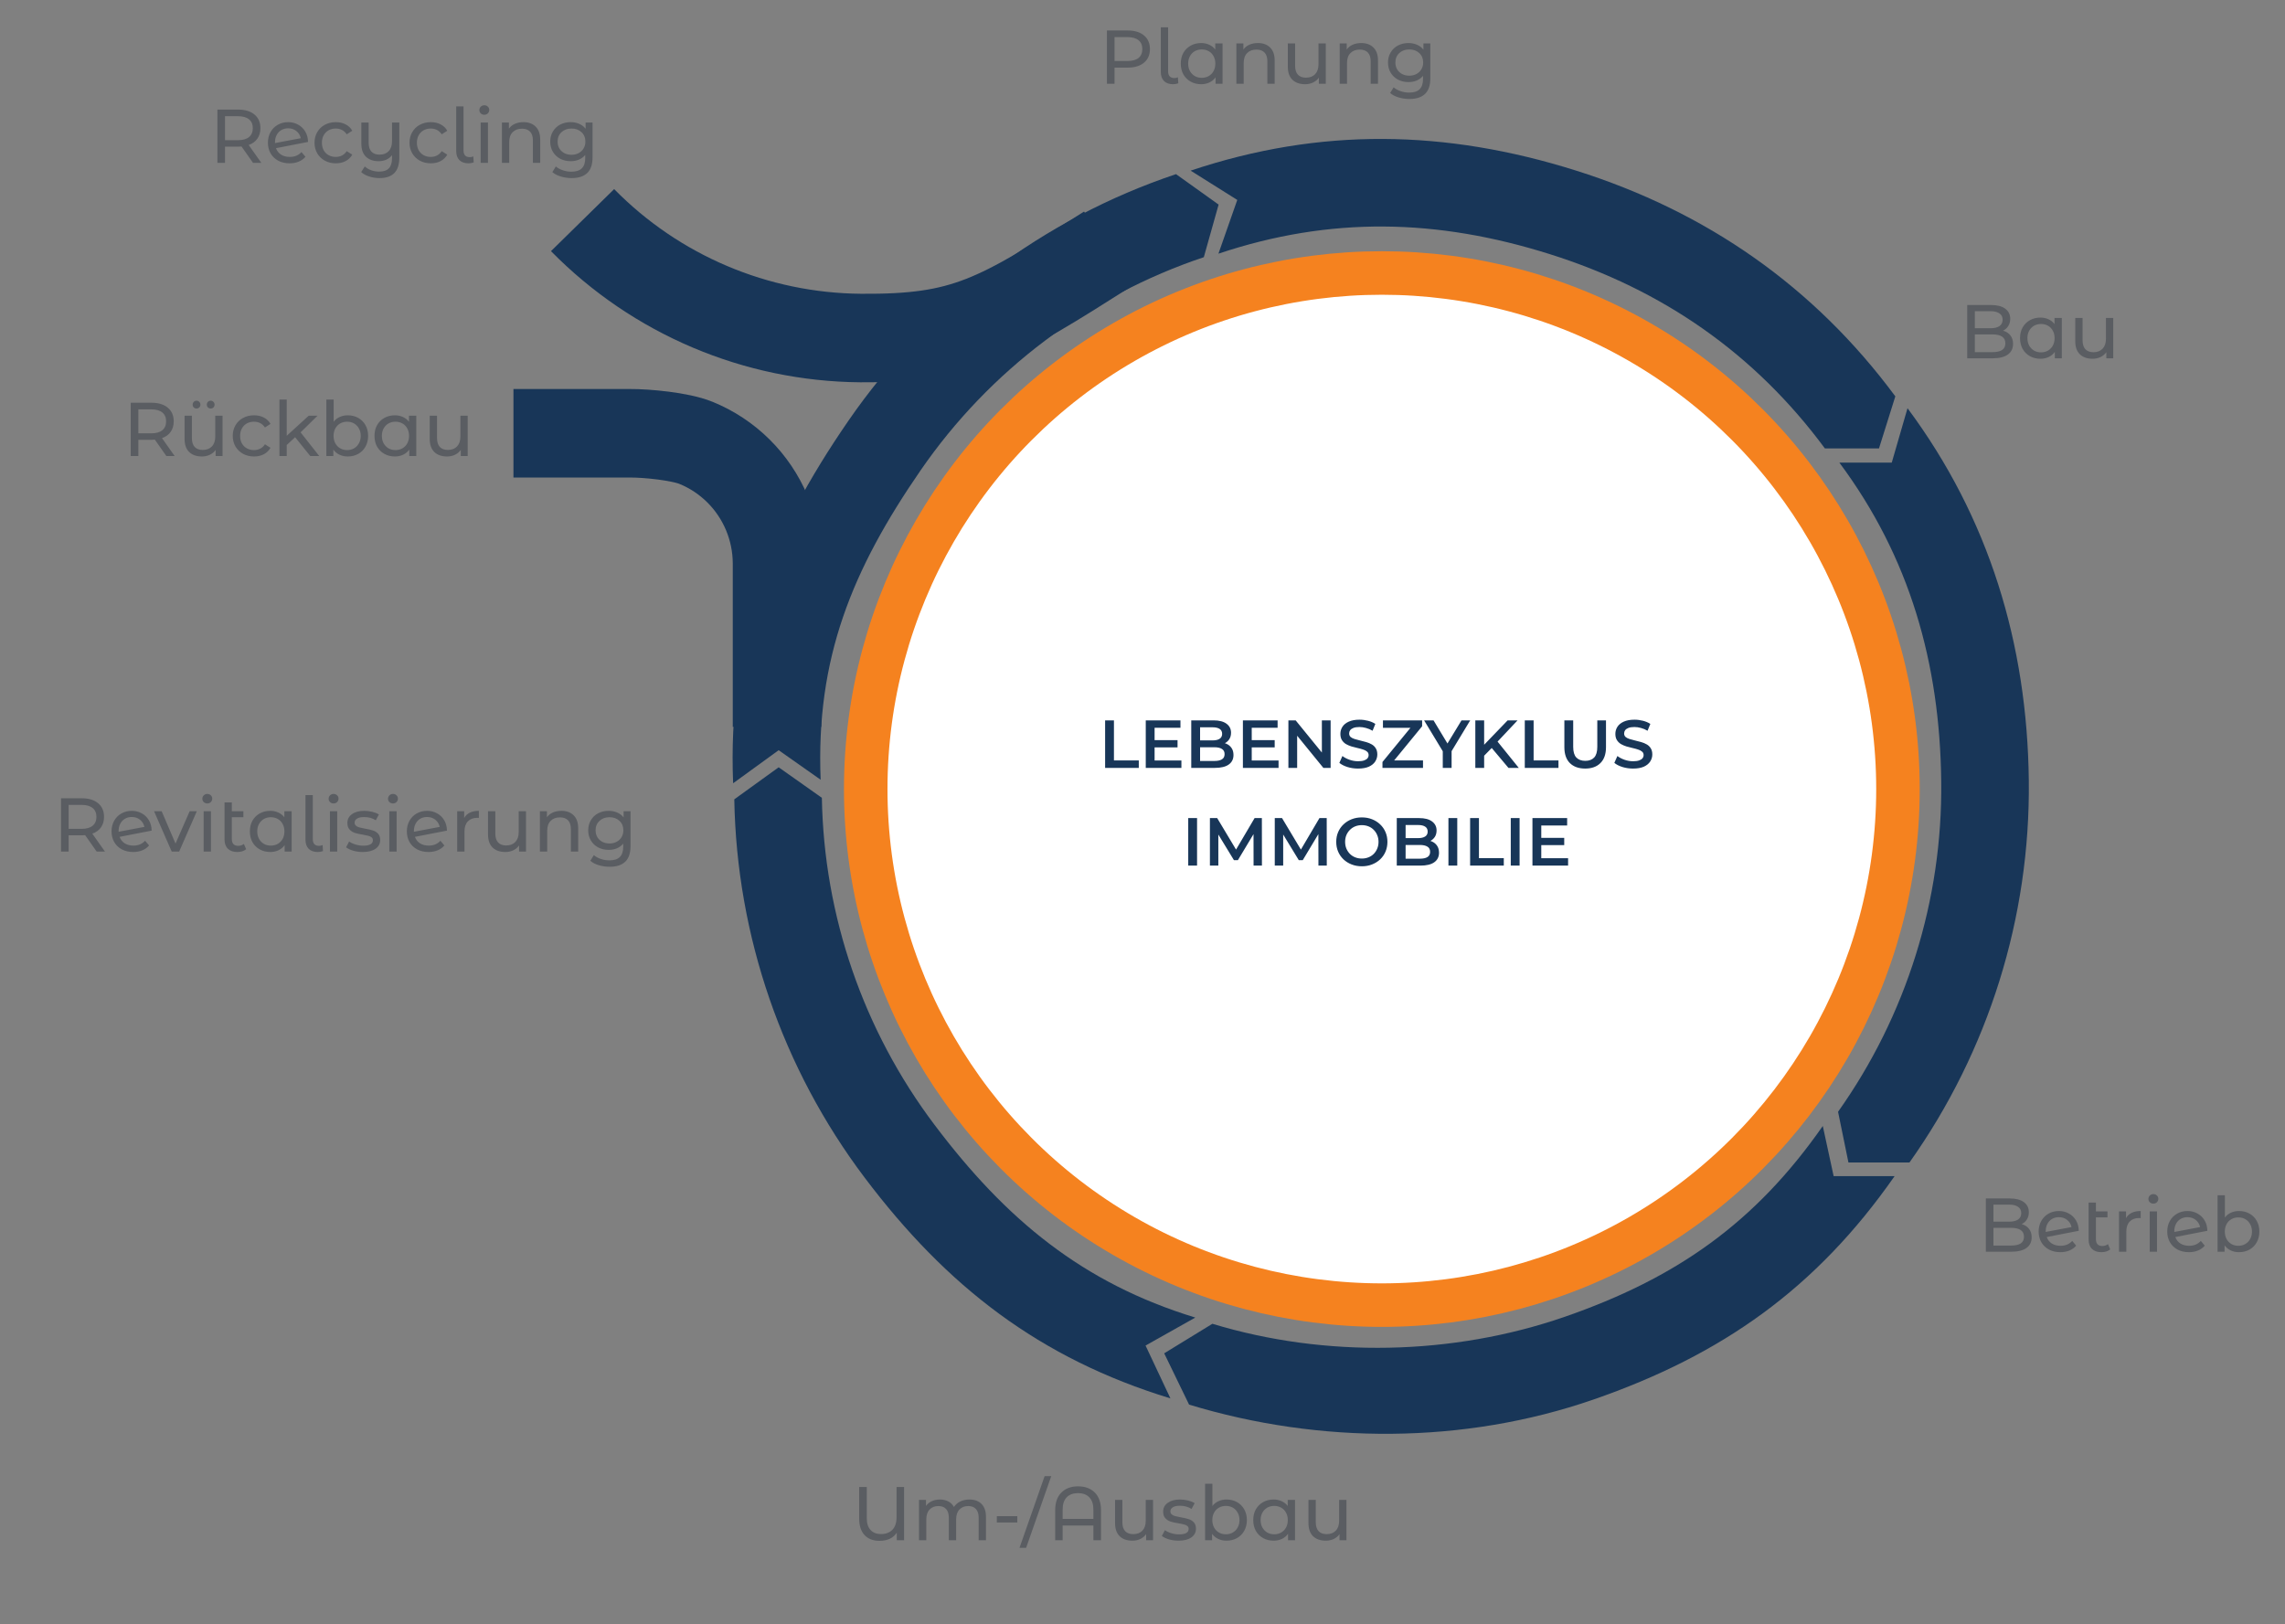 <svg xmlns="http://www.w3.org/2000/svg" width="491" height="349" viewBox="0 0 491 349" fill="none"><rect x="0" y="0" width="491" height="349" fill="#808080" stroke="none"/><path d="M166.968 156.209L166.968 120.932C166.941 117.252 166.192 113.613 164.764 110.223C163.336 106.833 161.257 103.759 158.645 101.175C156.033 98.592 152.941 96.55 149.543 95.167C146.145 93.783 138.945 93.085 135.279 93.112L110.329 93.112" stroke="#183658" stroke-width="19.023" stroke-linejoin="round"></path><path d="M242.322 6.551C243.805 6.551 244.972 6.906 245.822 7.614C246.673 8.323 247.098 9.299 247.098 10.542C247.098 11.785 246.673 12.761 245.822 13.47C244.972 14.178 243.805 14.533 242.322 14.533H239.493V18H237.857V6.551H242.322ZM242.273 13.11C243.309 13.11 244.1 12.892 244.645 12.456C245.19 12.009 245.463 11.371 245.463 10.542C245.463 9.713 245.19 9.081 244.645 8.645C244.1 8.198 243.309 7.974 242.273 7.974H239.493V13.11H242.273ZM252.065 18.098C251.225 18.098 250.576 17.869 250.119 17.411C249.661 16.942 249.432 16.288 249.432 15.449V5.864H251.002V15.318C251.002 15.787 251.111 16.146 251.329 16.397C251.558 16.648 251.896 16.773 252.343 16.773C252.615 16.773 252.872 16.719 253.112 16.61L253.193 17.902C252.833 18.033 252.457 18.098 252.065 18.098ZM262.704 9.332V18H261.2V16.626C260.851 17.106 260.409 17.471 259.875 17.722C259.34 17.973 258.752 18.098 258.108 18.098C257.269 18.098 256.517 17.913 255.851 17.542C255.186 17.171 254.663 16.653 254.281 15.988C253.911 15.312 253.725 14.538 253.725 13.666C253.725 12.794 253.911 12.025 254.281 11.36C254.663 10.695 255.186 10.177 255.851 9.806C256.517 9.435 257.269 9.25 258.108 9.25C258.73 9.25 259.302 9.37 259.826 9.61C260.349 9.839 260.785 10.182 261.134 10.64V9.332H262.704ZM258.239 16.724C258.784 16.724 259.281 16.599 259.728 16.348C260.175 16.086 260.524 15.727 260.774 15.269C261.025 14.8 261.15 14.266 261.15 13.666C261.15 13.066 261.025 12.537 260.774 12.079C260.524 11.611 260.175 11.251 259.728 11C259.281 10.749 258.784 10.624 258.239 10.624C257.683 10.624 257.182 10.749 256.735 11C256.298 11.251 255.95 11.611 255.688 12.079C255.437 12.537 255.312 13.066 255.312 13.666C255.312 14.266 255.437 14.8 255.688 15.269C255.95 15.727 256.298 16.086 256.735 16.348C257.182 16.599 257.683 16.724 258.239 16.724ZM270.303 9.25C271.405 9.25 272.277 9.572 272.92 10.215C273.575 10.847 273.902 11.78 273.902 13.012V18H272.332V13.192C272.332 12.352 272.13 11.72 271.726 11.294C271.323 10.869 270.745 10.656 269.993 10.656C269.142 10.656 268.472 10.907 267.981 11.409C267.49 11.899 267.245 12.608 267.245 13.535V18H265.675V9.332H267.18V10.64C267.496 10.193 267.921 9.85 268.455 9.61C269.001 9.37 269.617 9.25 270.303 9.25ZM284.887 9.332V18H283.398V16.692C283.082 17.139 282.663 17.488 282.139 17.738C281.627 17.978 281.065 18.098 280.455 18.098C279.299 18.098 278.388 17.782 277.723 17.149C277.058 16.506 276.726 15.563 276.726 14.32V9.332H278.296V14.14C278.296 14.98 278.497 15.618 278.901 16.054C279.304 16.479 279.882 16.692 280.634 16.692C281.463 16.692 282.117 16.441 282.597 15.939C283.077 15.438 283.317 14.729 283.317 13.813V9.332H284.887ZM292.504 9.25C293.606 9.25 294.478 9.572 295.121 10.215C295.775 10.847 296.102 11.78 296.102 13.012V18H294.532V13.192C294.532 12.352 294.331 11.72 293.927 11.294C293.524 10.869 292.946 10.656 292.194 10.656C291.343 10.656 290.673 10.907 290.182 11.409C289.691 11.899 289.446 12.608 289.446 13.535V18H287.876V9.332H289.381V10.64C289.697 10.193 290.122 9.85 290.656 9.61C291.201 9.37 291.817 9.25 292.504 9.25ZM307.348 9.332V16.822C307.348 18.338 306.972 19.456 306.22 20.175C305.467 20.906 304.344 21.271 302.851 21.271C302.033 21.271 301.253 21.157 300.512 20.928C299.77 20.709 299.171 20.393 298.713 19.979L299.465 18.769C299.868 19.118 300.365 19.39 300.953 19.587C301.553 19.794 302.169 19.897 302.801 19.897C303.815 19.897 304.562 19.657 305.042 19.178C305.533 18.698 305.778 17.967 305.778 16.986V16.299C305.407 16.746 304.949 17.084 304.404 17.313C303.87 17.531 303.287 17.64 302.654 17.64C301.826 17.64 301.073 17.466 300.397 17.117C299.732 16.757 299.209 16.261 298.827 15.629C298.446 14.985 298.255 14.255 298.255 13.437C298.255 12.619 298.446 11.894 298.827 11.262C299.209 10.618 299.732 10.122 300.397 9.773C301.073 9.424 301.826 9.25 302.654 9.25C303.308 9.25 303.914 9.37 304.47 9.61C305.037 9.85 305.5 10.204 305.86 10.673V9.332H307.348ZM302.834 16.266C303.401 16.266 303.908 16.146 304.355 15.906C304.813 15.667 305.168 15.334 305.418 14.909C305.68 14.473 305.811 13.982 305.811 13.437C305.811 12.597 305.533 11.921 304.977 11.409C304.421 10.886 303.706 10.624 302.834 10.624C301.951 10.624 301.231 10.886 300.675 11.409C300.119 11.921 299.841 12.597 299.841 13.437C299.841 13.982 299.967 14.473 300.217 14.909C300.479 15.334 300.833 15.667 301.28 15.906C301.738 16.146 302.256 16.266 302.834 16.266Z" fill="#5A5D62"></path><path d="M430.421 71.063C431.086 71.248 431.609 71.586 431.991 72.077C432.372 72.557 432.563 73.167 432.563 73.909C432.563 74.901 432.187 75.664 431.435 76.198C430.693 76.733 429.608 77 428.18 77H422.717V65.551H427.853C429.161 65.551 430.17 65.813 430.879 66.336C431.598 66.86 431.958 67.585 431.958 68.511C431.958 69.111 431.816 69.629 431.533 70.065C431.26 70.501 430.889 70.834 430.421 71.063ZM424.353 66.876V70.54H427.706C428.545 70.54 429.188 70.387 429.636 70.082C430.093 69.765 430.322 69.308 430.322 68.708C430.322 68.108 430.093 67.656 429.636 67.35C429.188 67.034 428.545 66.876 427.706 66.876H424.353ZM428.115 75.675C429.041 75.675 429.739 75.522 430.208 75.217C430.677 74.912 430.911 74.432 430.911 73.778C430.911 72.502 429.979 71.864 428.115 71.864H424.353V75.675H428.115ZM443.044 68.332V77H441.539V75.626C441.191 76.106 440.749 76.471 440.215 76.722C439.68 76.973 439.092 77.098 438.448 77.098C437.609 77.098 436.856 76.913 436.191 76.542C435.526 76.171 435.003 75.653 434.621 74.988C434.25 74.312 434.065 73.538 434.065 72.666C434.065 71.793 434.25 71.025 434.621 70.36C435.003 69.695 435.526 69.177 436.191 68.806C436.856 68.435 437.609 68.25 438.448 68.25C439.07 68.25 439.642 68.37 440.166 68.61C440.689 68.839 441.125 69.182 441.474 69.64V68.332H443.044ZM438.579 75.724C439.124 75.724 439.62 75.599 440.067 75.348C440.514 75.086 440.863 74.727 441.114 74.269C441.365 73.8 441.49 73.265 441.49 72.666C441.49 72.066 441.365 71.537 441.114 71.079C440.863 70.611 440.514 70.251 440.067 70C439.62 69.749 439.124 69.624 438.579 69.624C438.023 69.624 437.521 69.749 437.074 70C436.638 70.251 436.289 70.611 436.028 71.079C435.777 71.537 435.652 72.066 435.652 72.666C435.652 73.265 435.777 73.8 436.028 74.269C436.289 74.727 436.638 75.086 437.074 75.348C437.521 75.599 438.023 75.724 438.579 75.724ZM454.094 68.332V77H452.606V75.692C452.29 76.138 451.87 76.487 451.347 76.738C450.834 76.978 450.273 77.098 449.662 77.098C448.506 77.098 447.596 76.782 446.931 76.149C446.266 75.506 445.933 74.563 445.933 73.32V68.332H447.503V73.14C447.503 73.98 447.705 74.618 448.108 75.054C448.512 75.479 449.09 75.692 449.842 75.692C450.671 75.692 451.325 75.441 451.805 74.939C452.284 74.438 452.524 73.729 452.524 72.813V68.332H454.094Z" fill="#5A5D62"></path><path d="M434.421 263.063C435.086 263.248 435.609 263.586 435.991 264.077C436.372 264.557 436.563 265.167 436.563 265.909C436.563 266.901 436.187 267.664 435.435 268.198C434.693 268.733 433.608 269 432.18 269H426.717V257.551H431.853C433.161 257.551 434.17 257.813 434.879 258.336C435.598 258.86 435.958 259.585 435.958 260.512C435.958 261.111 435.816 261.629 435.533 262.065C435.26 262.501 434.889 262.834 434.421 263.063ZM428.353 258.876V262.54H431.706C432.545 262.54 433.188 262.387 433.636 262.082C434.093 261.765 434.322 261.307 434.322 260.708C434.322 260.108 434.093 259.656 433.636 259.35C433.188 259.034 432.545 258.876 431.706 258.876H428.353ZM432.115 267.675C433.041 267.675 433.739 267.522 434.208 267.217C434.677 266.912 434.911 266.432 434.911 265.778C434.911 264.502 433.979 263.864 432.115 263.864H428.353V267.675H432.115ZM442.775 267.724C443.811 267.724 444.645 267.375 445.278 266.677L446.128 267.691C445.747 268.149 445.261 268.498 444.673 268.738C444.095 268.978 443.446 269.098 442.726 269.098C441.81 269.098 440.998 268.913 440.289 268.542C439.581 268.16 439.03 267.631 438.638 266.955C438.256 266.279 438.065 265.516 438.065 264.666C438.065 263.826 438.25 263.068 438.621 262.392C439.003 261.716 439.521 261.193 440.175 260.822C440.84 260.441 441.587 260.25 442.416 260.25C443.201 260.25 443.915 260.43 444.558 260.79C445.201 261.138 445.714 261.635 446.095 262.278C446.477 262.921 446.673 263.663 446.684 264.502L439.799 265.843C440.017 266.443 440.382 266.906 440.895 267.234C441.418 267.561 442.045 267.724 442.775 267.724ZM442.416 261.575C441.87 261.575 441.38 261.7 440.944 261.951C440.518 262.202 440.186 262.556 439.946 263.014C439.706 263.461 439.586 263.984 439.586 264.584V264.748L445.131 263.701C444.989 263.068 444.673 262.556 444.182 262.163C443.691 261.771 443.102 261.575 442.416 261.575ZM453.444 268.493C453.215 268.689 452.931 268.842 452.593 268.951C452.255 269.049 451.907 269.098 451.547 269.098C450.674 269.098 449.998 268.864 449.519 268.395C449.039 267.926 448.799 267.255 448.799 266.383V258.434H450.369V260.332H452.855V261.624H450.369V266.318C450.369 266.786 450.484 267.146 450.713 267.397C450.953 267.648 451.291 267.773 451.727 267.773C452.206 267.773 452.615 267.637 452.953 267.364L453.444 268.493ZM456.838 261.787C457.111 261.286 457.514 260.904 458.048 260.642C458.583 260.381 459.231 260.25 459.995 260.25V261.771C459.907 261.76 459.788 261.755 459.635 261.755C458.784 261.755 458.114 262.011 457.623 262.523C457.143 263.025 456.904 263.744 456.904 264.682V269H455.333V260.332H456.838V261.787ZM461.93 260.332H463.5V269H461.93V260.332ZM462.715 258.663C462.41 258.663 462.153 258.565 461.946 258.369C461.75 258.173 461.652 257.933 461.652 257.649C461.652 257.366 461.75 257.126 461.946 256.93C462.153 256.723 462.41 256.619 462.715 256.619C463.02 256.619 463.271 256.717 463.467 256.913C463.674 257.099 463.778 257.333 463.778 257.617C463.778 257.911 463.674 258.162 463.467 258.369C463.271 258.565 463.02 258.663 462.715 258.663ZM470.407 267.724C471.443 267.724 472.277 267.375 472.909 266.677L473.759 267.691C473.378 268.149 472.893 268.498 472.304 268.738C471.726 268.978 471.077 269.098 470.358 269.098C469.442 269.098 468.629 268.913 467.921 268.542C467.212 268.16 466.661 267.631 466.269 266.955C465.887 266.279 465.696 265.516 465.696 264.666C465.696 263.826 465.882 263.068 466.252 262.392C466.634 261.716 467.152 261.193 467.806 260.822C468.471 260.441 469.218 260.25 470.047 260.25C470.832 260.25 471.546 260.43 472.189 260.79C472.833 261.138 473.345 261.635 473.727 262.278C474.108 262.921 474.305 263.663 474.316 264.502L467.43 265.843C467.648 266.443 468.013 266.906 468.526 267.234C469.049 267.561 469.676 267.724 470.407 267.724ZM470.047 261.575C469.502 261.575 469.011 261.7 468.575 261.951C468.15 262.202 467.817 262.556 467.577 263.014C467.337 263.461 467.217 263.984 467.217 264.584V264.748L472.762 263.701C472.62 263.068 472.304 262.556 471.813 262.163C471.323 261.771 470.734 261.575 470.047 261.575ZM481.108 260.25C481.948 260.25 482.7 260.435 483.365 260.806C484.03 261.177 484.548 261.695 484.919 262.36C485.3 263.025 485.491 263.793 485.491 264.666C485.491 265.538 485.3 266.312 484.919 266.988C484.548 267.653 484.03 268.171 483.365 268.542C482.7 268.913 481.948 269.098 481.108 269.098C480.465 269.098 479.876 268.973 479.342 268.722C478.807 268.471 478.366 268.106 478.017 267.626V269H476.512V256.864H478.082V261.64C478.431 261.182 478.867 260.839 479.391 260.61C479.914 260.37 480.486 260.25 481.108 260.25ZM480.977 267.724C481.533 267.724 482.029 267.599 482.465 267.348C482.912 267.086 483.261 266.727 483.512 266.269C483.774 265.8 483.905 265.265 483.905 264.666C483.905 264.066 483.774 263.537 483.512 263.079C483.261 262.61 482.912 262.251 482.465 262C482.029 261.749 481.533 261.624 480.977 261.624C480.432 261.624 479.936 261.749 479.489 262C479.042 262.251 478.693 262.61 478.442 263.079C478.191 263.537 478.066 264.066 478.066 264.666C478.066 265.265 478.191 265.8 478.442 266.269C478.693 266.727 479.042 267.086 479.489 267.348C479.936 267.599 480.432 267.724 480.977 267.724Z" fill="#5A5D62"></path><path d="M194.269 319.551V331H192.699V329.381C191.924 330.547 190.681 331.131 188.97 331.131C187.607 331.131 186.538 330.716 185.764 329.888C185.001 329.059 184.619 327.876 184.619 326.339V319.551H186.255V326.29C186.255 327.391 186.527 328.23 187.072 328.808C187.618 329.386 188.364 329.675 189.313 329.675C190.338 329.675 191.15 329.37 191.75 328.759C192.35 328.149 192.65 327.244 192.65 326.044V319.551H194.269ZM208.317 322.25C209.407 322.25 210.269 322.566 210.901 323.198C211.544 323.831 211.866 324.769 211.866 326.012V331H210.296V326.191C210.296 325.352 210.1 324.719 209.707 324.294C209.325 323.869 208.775 323.656 208.055 323.656C207.259 323.656 206.627 323.907 206.158 324.409C205.689 324.899 205.455 325.608 205.455 326.535V331H203.885V326.191C203.885 325.352 203.688 324.719 203.296 324.294C202.914 323.869 202.364 323.656 201.644 323.656C200.848 323.656 200.216 323.907 199.747 324.409C199.278 324.899 199.044 325.608 199.044 326.535V331H197.473V322.332H198.978V323.624C199.294 323.177 199.709 322.839 200.221 322.61C200.734 322.37 201.317 322.25 201.971 322.25C202.647 322.25 203.247 322.386 203.77 322.659C204.294 322.931 204.697 323.329 204.98 323.853C205.308 323.351 205.76 322.959 206.338 322.675C206.927 322.392 207.586 322.25 208.317 322.25ZM214.199 325.832H218.598V327.189H214.199V325.832ZM224.467 317.229H225.89L220.493 332.635H219.07L224.467 317.229ZM231.643 319.42C233.17 319.42 234.375 319.867 235.258 320.762C236.141 321.645 236.583 322.915 236.583 324.572V331H234.947V327.843H228.34V331H226.737V324.572C226.737 322.915 227.179 321.645 228.062 320.762C228.945 319.867 230.139 319.42 231.643 319.42ZM234.947 326.42V324.425C234.947 323.258 234.653 322.375 234.064 321.776C233.486 321.176 232.679 320.876 231.643 320.876C230.608 320.876 229.795 321.176 229.207 321.776C228.629 322.375 228.34 323.258 228.34 324.425V326.42H234.947ZM247.766 322.332V331H246.278V329.691C245.962 330.139 245.542 330.487 245.019 330.738C244.506 330.978 243.945 331.098 243.334 331.098C242.178 331.098 241.268 330.782 240.603 330.149C239.938 329.506 239.605 328.563 239.605 327.32V322.332H241.175V327.14C241.175 327.98 241.377 328.617 241.78 329.054C242.184 329.479 242.762 329.691 243.514 329.691C244.343 329.691 244.997 329.441 245.477 328.939C245.957 328.438 246.196 327.729 246.196 326.813V322.332H247.766ZM253.242 331.098C252.533 331.098 251.851 331.005 251.197 330.82C250.543 330.624 250.03 330.378 249.66 330.084L250.314 328.841C250.696 329.114 251.159 329.332 251.704 329.495C252.249 329.659 252.8 329.741 253.356 329.741C254.73 329.741 255.417 329.348 255.417 328.563C255.417 328.301 255.324 328.094 255.139 327.941C254.953 327.789 254.719 327.68 254.435 327.614C254.163 327.538 253.77 327.456 253.258 327.369C252.56 327.26 251.988 327.135 251.541 326.993C251.104 326.851 250.728 326.611 250.412 326.273C250.096 325.935 249.938 325.461 249.938 324.85C249.938 324.065 250.265 323.438 250.919 322.969C251.573 322.49 252.451 322.25 253.552 322.25C254.13 322.25 254.708 322.321 255.286 322.462C255.864 322.604 256.338 322.795 256.709 323.035L256.038 324.278C255.33 323.82 254.495 323.591 253.536 323.591C252.871 323.591 252.364 323.7 252.015 323.918C251.666 324.136 251.492 324.425 251.492 324.785C251.492 325.068 251.59 325.292 251.786 325.455C251.982 325.619 252.222 325.739 252.506 325.815C252.8 325.892 253.209 325.979 253.732 326.077C254.43 326.197 254.992 326.328 255.417 326.469C255.853 326.6 256.224 326.829 256.529 327.156C256.834 327.484 256.987 327.941 256.987 328.53C256.987 329.315 256.649 329.942 255.973 330.411C255.308 330.869 254.397 331.098 253.242 331.098ZM263.545 322.25C264.384 322.25 265.137 322.435 265.802 322.806C266.467 323.177 266.985 323.695 267.356 324.36C267.737 325.025 267.928 325.793 267.928 326.666C267.928 327.538 267.737 328.312 267.356 328.988C266.985 329.653 266.467 330.171 265.802 330.542C265.137 330.913 264.384 331.098 263.545 331.098C262.902 331.098 262.313 330.973 261.779 330.722C261.244 330.471 260.803 330.106 260.454 329.626V331H258.949V318.864H260.519V323.64C260.868 323.182 261.304 322.839 261.828 322.61C262.351 322.37 262.923 322.25 263.545 322.25ZM263.414 329.724C263.97 329.724 264.466 329.599 264.902 329.348C265.349 329.086 265.698 328.727 265.949 328.269C266.211 327.8 266.342 327.265 266.342 326.666C266.342 326.066 266.211 325.537 265.949 325.079C265.698 324.61 265.349 324.251 264.902 324C264.466 323.749 263.97 323.624 263.414 323.624C262.869 323.624 262.373 323.749 261.926 324C261.479 324.251 261.13 324.61 260.879 325.079C260.628 325.537 260.503 326.066 260.503 326.666C260.503 327.265 260.628 327.8 260.879 328.269C261.13 328.727 261.479 329.086 261.926 329.348C262.373 329.599 262.869 329.724 263.414 329.724ZM278.275 322.332V331H276.77V329.626C276.421 330.106 275.98 330.471 275.446 330.722C274.911 330.973 274.323 331.098 273.679 331.098C272.84 331.098 272.087 330.913 271.422 330.542C270.757 330.171 270.234 329.653 269.852 328.988C269.481 328.312 269.296 327.538 269.296 326.666C269.296 325.793 269.481 325.025 269.852 324.36C270.234 323.695 270.757 323.177 271.422 322.806C272.087 322.435 272.84 322.25 273.679 322.25C274.301 322.25 274.873 322.37 275.397 322.61C275.92 322.839 276.356 323.182 276.705 323.64V322.332H278.275ZM273.81 329.724C274.355 329.724 274.851 329.599 275.298 329.348C275.745 329.086 276.094 328.727 276.345 328.269C276.596 327.8 276.721 327.265 276.721 326.666C276.721 326.066 276.596 325.537 276.345 325.079C276.094 324.61 275.745 324.251 275.298 324C274.851 323.749 274.355 323.624 273.81 323.624C273.254 323.624 272.752 323.749 272.305 324C271.869 324.251 271.52 324.61 271.259 325.079C271.008 325.537 270.882 326.066 270.882 326.666C270.882 327.265 271.008 327.8 271.259 328.269C271.52 328.727 271.869 329.086 272.305 329.348C272.752 329.599 273.254 329.724 273.81 329.724ZM289.325 322.332V331H287.837V329.691C287.521 330.139 287.101 330.487 286.578 330.738C286.065 330.978 285.504 331.098 284.893 331.098C283.737 331.098 282.827 330.782 282.162 330.149C281.497 329.506 281.164 328.563 281.164 327.32V322.332H282.734V327.14C282.734 327.98 282.936 328.617 283.339 329.054C283.743 329.479 284.321 329.691 285.073 329.691C285.902 329.691 286.556 329.441 287.036 328.939C287.515 328.438 287.755 327.729 287.755 326.813V322.332H289.325Z" fill="#5A5D62"></path><path d="M20.769 183L18.299 179.484C17.994 179.505 17.754 179.516 17.58 179.516H14.75V183H13.115V171.551H17.58C19.062 171.551 20.229 171.906 21.08 172.614C21.93 173.323 22.355 174.299 22.355 175.542C22.355 176.425 22.137 177.178 21.701 177.799C21.265 178.421 20.643 178.873 19.837 179.157L22.552 183H20.769ZM17.531 178.126C18.566 178.126 19.357 177.903 19.902 177.456C20.447 177.009 20.72 176.371 20.72 175.542C20.72 174.713 20.447 174.081 19.902 173.645C19.357 173.198 18.566 172.974 17.531 172.974H14.75V178.126H17.531ZM28.678 181.724C29.713 181.724 30.548 181.375 31.18 180.678L32.031 181.692C31.649 182.15 31.164 182.498 30.575 182.738C29.997 182.978 29.348 183.098 28.629 183.098C27.713 183.098 26.9 182.913 26.192 182.542C25.483 182.16 24.932 181.632 24.54 180.956C24.158 180.28 23.967 179.516 23.967 178.666C23.967 177.826 24.153 177.069 24.523 176.393C24.905 175.716 25.423 175.193 26.077 174.822C26.742 174.441 27.489 174.25 28.318 174.25C29.103 174.25 29.817 174.43 30.46 174.79C31.104 175.139 31.616 175.635 31.998 176.278C32.379 176.921 32.576 177.663 32.587 178.502L25.701 179.843C25.919 180.443 26.284 180.907 26.797 181.234C27.32 181.561 27.947 181.724 28.678 181.724ZM28.318 175.575C27.773 175.575 27.282 175.7 26.846 175.951C26.421 176.202 26.088 176.556 25.848 177.014C25.608 177.461 25.488 177.984 25.488 178.584V178.748L31.033 177.701C30.891 177.069 30.575 176.556 30.084 176.164C29.593 175.771 29.005 175.575 28.318 175.575ZM42.294 174.332L38.5 183H36.897L33.102 174.332H34.738L37.715 181.283L40.757 174.332H42.294ZM43.759 174.332H45.329V183H43.759V174.332ZM44.544 172.664C44.239 172.664 43.983 172.565 43.776 172.369C43.579 172.173 43.481 171.933 43.481 171.65C43.481 171.366 43.579 171.126 43.776 170.93C43.983 170.723 44.239 170.619 44.544 170.619C44.85 170.619 45.1 170.717 45.297 170.914C45.504 171.099 45.607 171.333 45.607 171.617C45.607 171.911 45.504 172.162 45.297 172.369C45.1 172.565 44.85 172.664 44.544 172.664ZM52.89 182.493C52.661 182.689 52.378 182.842 52.04 182.951C51.702 183.049 51.353 183.098 50.993 183.098C50.121 183.098 49.445 182.864 48.965 182.395C48.485 181.926 48.245 181.255 48.245 180.383V172.435H49.816V174.332H52.301V175.624H49.816V180.318C49.816 180.787 49.93 181.146 50.159 181.397C50.399 181.648 50.737 181.773 51.173 181.773C51.653 181.773 52.062 181.637 52.4 181.364L52.89 182.493ZM62.67 174.332V183H61.165V181.626C60.816 182.106 60.375 182.471 59.84 182.722C59.306 182.973 58.718 183.098 58.074 183.098C57.235 183.098 56.482 182.913 55.817 182.542C55.152 182.171 54.629 181.653 54.247 180.988C53.876 180.312 53.691 179.538 53.691 178.666C53.691 177.794 53.876 177.025 54.247 176.36C54.629 175.695 55.152 175.177 55.817 174.806C56.482 174.435 57.235 174.25 58.074 174.25C58.696 174.25 59.268 174.37 59.791 174.61C60.315 174.839 60.751 175.182 61.1 175.64V174.332H62.67ZM58.205 181.724C58.75 181.724 59.246 181.599 59.693 181.348C60.14 181.086 60.489 180.727 60.74 180.269C60.991 179.8 61.116 179.266 61.116 178.666C61.116 178.066 60.991 177.537 60.74 177.079C60.489 176.611 60.14 176.251 59.693 176C59.246 175.749 58.75 175.624 58.205 175.624C57.649 175.624 57.147 175.749 56.7 176C56.264 176.251 55.915 176.611 55.654 177.079C55.403 177.537 55.277 178.066 55.277 178.666C55.277 179.266 55.403 179.8 55.654 180.269C55.915 180.727 56.264 181.086 56.7 181.348C57.147 181.599 57.649 181.724 58.205 181.724ZM68.274 183.098C67.434 183.098 66.786 182.869 66.328 182.411C65.87 181.942 65.641 181.288 65.641 180.449V170.864H67.211V180.318C67.211 180.787 67.32 181.146 67.538 181.397C67.767 181.648 68.105 181.773 68.552 181.773C68.825 181.773 69.081 181.719 69.321 181.61L69.402 182.902C69.043 183.033 68.666 183.098 68.274 183.098ZM70.895 174.332H72.466V183H70.895V174.332ZM71.68 172.664C71.375 172.664 71.119 172.565 70.912 172.369C70.716 172.173 70.617 171.933 70.617 171.65C70.617 171.366 70.716 171.126 70.912 170.93C71.119 170.723 71.375 170.619 71.68 170.619C71.986 170.619 72.237 170.717 72.433 170.914C72.64 171.099 72.744 171.333 72.744 171.617C72.744 171.911 72.64 172.162 72.433 172.369C72.237 172.565 71.986 172.664 71.68 172.664ZM77.949 183.098C77.241 183.098 76.559 183.005 75.905 182.82C75.251 182.624 74.738 182.379 74.368 182.084L75.022 180.841C75.403 181.114 75.867 181.332 76.412 181.495C76.957 181.659 77.508 181.741 78.064 181.741C79.438 181.741 80.125 181.348 80.125 180.563C80.125 180.301 80.032 180.094 79.847 179.942C79.661 179.789 79.427 179.68 79.143 179.614C78.871 179.538 78.478 179.456 77.966 179.369C77.268 179.26 76.695 179.135 76.249 178.993C75.812 178.851 75.436 178.611 75.12 178.273C74.804 177.935 74.646 177.461 74.646 176.85C74.646 176.065 74.973 175.438 75.627 174.97C76.281 174.49 77.159 174.25 78.26 174.25C78.838 174.25 79.416 174.321 79.994 174.463C80.572 174.604 81.046 174.795 81.417 175.035L80.746 176.278C80.037 175.82 79.203 175.591 78.244 175.591C77.579 175.591 77.072 175.7 76.723 175.918C76.374 176.136 76.199 176.425 76.199 176.785C76.199 177.069 76.297 177.292 76.494 177.456C76.69 177.619 76.93 177.739 77.213 177.815C77.508 177.892 77.917 177.979 78.44 178.077C79.138 178.197 79.699 178.328 80.125 178.47C80.561 178.6 80.931 178.829 81.237 179.157C81.542 179.484 81.695 179.942 81.695 180.53C81.695 181.315 81.357 181.942 80.681 182.411C80.016 182.869 79.105 183.098 77.949 183.098ZM83.657 174.332H85.227V183H83.657V174.332ZM84.442 172.664C84.137 172.664 83.88 172.565 83.673 172.369C83.477 172.173 83.379 171.933 83.379 171.65C83.379 171.366 83.477 171.126 83.673 170.93C83.88 170.723 84.137 170.619 84.442 170.619C84.747 170.619 84.998 170.717 85.194 170.914C85.401 171.099 85.505 171.333 85.505 171.617C85.505 171.911 85.401 172.162 85.194 172.369C84.998 172.565 84.747 172.664 84.442 172.664ZM92.134 181.724C93.17 181.724 94.004 181.375 94.636 180.678L95.487 181.692C95.105 182.15 94.62 182.498 94.031 182.738C93.453 182.978 92.804 183.098 92.085 183.098C91.169 183.098 90.356 182.913 89.648 182.542C88.939 182.16 88.388 181.632 87.996 180.956C87.614 180.28 87.424 179.516 87.424 178.666C87.424 177.826 87.609 177.069 87.98 176.393C88.361 175.716 88.879 175.193 89.533 174.822C90.198 174.441 90.945 174.25 91.774 174.25C92.559 174.25 93.273 174.43 93.916 174.79C94.56 175.139 95.072 175.635 95.454 176.278C95.835 176.921 96.032 177.663 96.043 178.502L89.157 179.843C89.375 180.443 89.74 180.907 90.253 181.234C90.776 181.561 91.403 181.724 92.134 181.724ZM91.774 175.575C91.229 175.575 90.738 175.7 90.302 175.951C89.877 176.202 89.544 176.556 89.304 177.014C89.064 177.461 88.945 177.984 88.945 178.584V178.748L94.489 177.701C94.347 177.069 94.031 176.556 93.54 176.164C93.05 175.771 92.461 175.575 91.774 175.575ZM99.744 175.787C100.017 175.286 100.42 174.904 100.954 174.643C101.488 174.381 102.137 174.25 102.9 174.25V175.771C102.813 175.76 102.693 175.755 102.541 175.755C101.69 175.755 101.02 176.011 100.529 176.523C100.049 177.025 99.809 177.745 99.809 178.682V183H98.239V174.332H99.744V175.787ZM113.027 174.332V183H111.539V181.692C111.222 182.139 110.803 182.488 110.279 182.738C109.767 182.978 109.205 183.098 108.595 183.098C107.439 183.098 106.528 182.782 105.863 182.15C105.198 181.506 104.866 180.563 104.866 179.32V174.332H106.436V179.14C106.436 179.98 106.637 180.618 107.041 181.054C107.444 181.479 108.022 181.692 108.775 181.692C109.603 181.692 110.257 181.441 110.737 180.939C111.217 180.438 111.457 179.729 111.457 178.813V174.332H113.027ZM120.644 174.25C121.746 174.25 122.618 174.572 123.261 175.215C123.915 175.847 124.243 176.78 124.243 178.012V183H122.672V178.192C122.672 177.352 122.471 176.72 122.067 176.294C121.664 175.869 121.086 175.657 120.334 175.657C119.483 175.657 118.813 175.907 118.322 176.409C117.831 176.9 117.586 177.608 117.586 178.535V183H116.016V174.332H117.521V175.64C117.837 175.193 118.262 174.85 118.796 174.61C119.341 174.37 119.958 174.25 120.644 174.25ZM135.488 174.332V181.822C135.488 183.338 135.112 184.456 134.36 185.175C133.607 185.906 132.484 186.271 130.991 186.271C130.173 186.271 129.393 186.157 128.652 185.928C127.91 185.71 127.311 185.393 126.853 184.979L127.605 183.769C128.009 184.118 128.505 184.39 129.093 184.586C129.693 184.794 130.309 184.897 130.942 184.897C131.956 184.897 132.702 184.657 133.182 184.178C133.673 183.698 133.918 182.967 133.918 181.986V181.299C133.547 181.746 133.09 182.084 132.544 182.313C132.01 182.531 131.427 182.64 130.794 182.64C129.966 182.64 129.213 182.466 128.537 182.117C127.872 181.757 127.349 181.261 126.967 180.628C126.586 179.985 126.395 179.255 126.395 178.437C126.395 177.619 126.586 176.894 126.967 176.262C127.349 175.618 127.872 175.122 128.537 174.773C129.213 174.424 129.966 174.25 130.794 174.25C131.449 174.25 132.054 174.37 132.61 174.61C133.177 174.85 133.64 175.204 134 175.673V174.332H135.488ZM130.974 181.266C131.541 181.266 132.048 181.146 132.495 180.907C132.953 180.667 133.308 180.334 133.558 179.909C133.82 179.473 133.951 178.982 133.951 178.437C133.951 177.597 133.673 176.921 133.117 176.409C132.561 175.885 131.847 175.624 130.974 175.624C130.091 175.624 129.371 175.885 128.815 176.409C128.259 176.921 127.981 177.597 127.981 178.437C127.981 178.982 128.107 179.473 128.357 179.909C128.619 180.334 128.973 180.667 129.421 180.907C129.878 181.146 130.396 181.266 130.974 181.266Z" fill="#5A5D62"></path><path d="M54.371 35L51.902 31.484C51.597 31.505 51.357 31.516 51.182 31.516H48.353V35H46.717V23.551H51.182C52.665 23.551 53.832 23.906 54.682 24.614C55.533 25.323 55.958 26.299 55.958 27.542C55.958 28.425 55.74 29.178 55.304 29.799C54.868 30.421 54.246 30.873 53.439 31.157L56.154 35H54.371ZM51.133 30.126C52.169 30.126 52.959 29.903 53.505 29.456C54.05 29.009 54.322 28.371 54.322 27.542C54.322 26.713 54.05 26.081 53.505 25.645C52.959 25.198 52.169 24.974 51.133 24.974H48.353V30.126H51.133ZM62.28 33.724C63.316 33.724 64.15 33.375 64.783 32.678L65.633 33.692C65.251 34.15 64.766 34.498 64.177 34.738C63.6 34.978 62.951 35.098 62.231 35.098C61.315 35.098 60.503 34.913 59.794 34.542C59.086 34.16 58.535 33.632 58.142 32.956C57.761 32.28 57.57 31.516 57.57 30.666C57.57 29.826 57.755 29.069 58.126 28.392C58.508 27.716 59.026 27.193 59.68 26.822C60.345 26.441 61.092 26.25 61.92 26.25C62.706 26.25 63.42 26.43 64.063 26.79C64.706 27.139 65.219 27.635 65.6 28.278C65.982 28.921 66.178 29.663 66.189 30.502L59.304 31.843C59.522 32.443 59.887 32.907 60.399 33.234C60.923 33.561 61.55 33.724 62.28 33.724ZM61.92 27.575C61.375 27.575 60.885 27.7 60.449 27.951C60.023 28.202 59.691 28.556 59.451 29.014C59.211 29.461 59.091 29.984 59.091 30.584V30.748L64.635 29.701C64.494 29.069 64.177 28.556 63.687 28.163C63.196 27.771 62.607 27.575 61.92 27.575ZM72.164 35.098C71.281 35.098 70.49 34.907 69.792 34.526C69.105 34.144 68.566 33.621 68.173 32.956C67.781 32.28 67.584 31.516 67.584 30.666C67.584 29.815 67.781 29.058 68.173 28.392C68.566 27.716 69.105 27.193 69.792 26.822C70.49 26.441 71.281 26.25 72.164 26.25C72.949 26.25 73.647 26.408 74.257 26.724C74.879 27.041 75.359 27.498 75.697 28.098L74.503 28.867C74.23 28.453 73.892 28.142 73.489 27.935C73.085 27.727 72.638 27.624 72.147 27.624C71.58 27.624 71.068 27.749 70.61 28C70.163 28.251 69.809 28.611 69.547 29.079C69.296 29.537 69.171 30.066 69.171 30.666C69.171 31.276 69.296 31.816 69.547 32.285C69.809 32.743 70.163 33.097 70.61 33.348C71.068 33.599 71.58 33.724 72.147 33.724C72.638 33.724 73.085 33.621 73.489 33.413C73.892 33.206 74.23 32.896 74.503 32.481L75.697 33.234C75.359 33.833 74.879 34.297 74.257 34.624C73.647 34.94 72.949 35.098 72.164 35.098ZM85.809 26.332V33.822C85.809 35.338 85.454 36.456 84.746 37.175C84.037 37.906 82.974 38.271 81.556 38.271C80.782 38.271 80.041 38.157 79.332 37.928C78.634 37.709 78.062 37.393 77.615 36.979L78.383 35.769C78.765 36.118 79.223 36.39 79.757 36.587C80.302 36.783 80.875 36.881 81.475 36.881C82.423 36.881 83.121 36.641 83.568 36.161C84.015 35.692 84.239 34.967 84.239 33.986V33.348C83.922 33.763 83.513 34.084 83.012 34.313C82.51 34.531 81.965 34.64 81.376 34.64C80.221 34.64 79.31 34.324 78.645 33.692C77.98 33.059 77.647 32.121 77.647 30.878V26.332H79.218V30.699C79.218 31.527 79.419 32.16 79.823 32.596C80.226 33.021 80.804 33.234 81.556 33.234C82.385 33.234 83.039 32.983 83.519 32.481C83.999 31.98 84.239 31.271 84.239 30.355V26.332H85.809ZM92.576 35.098C91.693 35.098 90.902 34.907 90.204 34.526C89.517 34.144 88.978 33.621 88.585 32.956C88.193 32.28 87.996 31.516 87.996 30.666C87.996 29.815 88.193 29.058 88.585 28.392C88.978 27.716 89.517 27.193 90.204 26.822C90.902 26.441 91.693 26.25 92.576 26.25C93.361 26.25 94.059 26.408 94.669 26.724C95.291 27.041 95.77 27.498 96.109 28.098L94.915 28.867C94.642 28.453 94.304 28.142 93.901 27.935C93.497 27.727 93.05 27.624 92.559 27.624C91.993 27.624 91.48 27.749 91.022 28C90.575 28.251 90.221 28.611 89.959 29.079C89.708 29.537 89.583 30.066 89.583 30.666C89.583 31.276 89.708 31.816 89.959 32.285C90.221 32.743 90.575 33.097 91.022 33.348C91.48 33.599 91.993 33.724 92.559 33.724C93.05 33.724 93.497 33.621 93.901 33.413C94.304 33.206 94.642 32.896 94.915 32.481L96.109 33.234C95.77 33.833 95.291 34.297 94.669 34.624C94.059 34.94 93.361 35.098 92.576 35.098ZM100.663 35.098C99.823 35.098 99.174 34.869 98.716 34.411C98.258 33.942 98.029 33.288 98.029 32.449V22.864H99.6V32.318C99.6 32.787 99.709 33.146 99.927 33.397C100.156 33.648 100.494 33.773 100.941 33.773C101.213 33.773 101.47 33.719 101.709 33.61L101.791 34.902C101.431 35.033 101.055 35.098 100.663 35.098ZM103.284 26.332H104.854V35H103.284V26.332ZM104.069 24.663C103.764 24.663 103.508 24.565 103.301 24.369C103.104 24.173 103.006 23.933 103.006 23.649C103.006 23.366 103.104 23.126 103.301 22.93C103.508 22.723 103.764 22.619 104.069 22.619C104.375 22.619 104.625 22.717 104.822 22.913C105.029 23.099 105.132 23.333 105.132 23.617C105.132 23.911 105.029 24.162 104.822 24.369C104.625 24.565 104.375 24.663 104.069 24.663ZM112.481 26.25C113.582 26.25 114.454 26.572 115.098 27.215C115.752 27.847 116.079 28.78 116.079 30.012V35H114.509V30.192C114.509 29.352 114.307 28.72 113.904 28.294C113.5 27.869 112.922 27.657 112.17 27.657C111.319 27.657 110.649 27.907 110.158 28.409C109.668 28.899 109.422 29.608 109.422 30.535V35H107.852V26.332H109.357V27.64C109.673 27.193 110.098 26.85 110.633 26.61C111.178 26.37 111.794 26.25 112.481 26.25ZM127.325 26.332V33.822C127.325 35.338 126.948 36.456 126.196 37.175C125.444 37.906 124.321 38.271 122.827 38.271C122.009 38.271 121.23 38.157 120.488 37.928C119.747 37.709 119.147 37.393 118.689 36.979L119.441 35.769C119.845 36.118 120.341 36.39 120.93 36.587C121.529 36.794 122.145 36.897 122.778 36.897C123.792 36.897 124.539 36.657 125.018 36.178C125.509 35.698 125.754 34.967 125.754 33.986V33.299C125.384 33.746 124.926 34.084 124.381 34.313C123.846 34.531 123.263 34.64 122.631 34.64C121.802 34.64 121.05 34.466 120.374 34.117C119.708 33.757 119.185 33.261 118.803 32.629C118.422 31.985 118.231 31.255 118.231 30.437C118.231 29.619 118.422 28.894 118.803 28.262C119.185 27.618 119.708 27.122 120.374 26.773C121.05 26.424 121.802 26.25 122.631 26.25C123.285 26.25 123.89 26.37 124.446 26.61C125.013 26.85 125.476 27.204 125.836 27.673V26.332H127.325ZM122.811 33.266C123.377 33.266 123.884 33.146 124.332 32.907C124.789 32.667 125.144 32.334 125.395 31.909C125.656 31.473 125.787 30.982 125.787 30.437C125.787 29.597 125.509 28.921 124.953 28.409C124.397 27.886 123.683 27.624 122.811 27.624C121.927 27.624 121.208 27.886 120.652 28.409C120.096 28.921 119.818 29.597 119.818 30.437C119.818 30.982 119.943 31.473 120.194 31.909C120.455 32.334 120.81 32.667 121.257 32.907C121.715 33.146 122.233 33.266 122.811 33.266Z" fill="#5A5D62"></path><path d="M35.745 98L33.275 94.484C32.97 94.505 32.73 94.516 32.556 94.516H29.726V98H28.091V86.551H32.556C34.038 86.551 35.205 86.906 36.056 87.615C36.906 88.323 37.331 89.299 37.331 90.542C37.331 91.425 37.113 92.178 36.677 92.799C36.241 93.421 35.619 93.873 34.813 94.156L37.528 98H35.745ZM32.507 93.126C33.542 93.126 34.333 92.903 34.878 92.456C35.423 92.009 35.696 91.371 35.696 90.542C35.696 89.713 35.423 89.081 34.878 88.645C34.333 88.198 33.542 87.974 32.507 87.974H29.726V93.126H32.507ZM47.824 89.332V98H46.336V96.692C46.02 97.139 45.6 97.487 45.077 97.738C44.564 97.978 44.002 98.098 43.392 98.098C42.236 98.098 41.326 97.782 40.661 97.15C39.995 96.506 39.663 95.563 39.663 94.32V89.332H41.233V94.14C41.233 94.98 41.435 95.618 41.838 96.054C42.242 96.479 42.819 96.692 43.572 96.692C44.4 96.692 45.055 96.441 45.534 95.939C46.014 95.438 46.254 94.729 46.254 93.813V89.332H47.824ZM42.231 87.794C42.002 87.794 41.805 87.718 41.642 87.565C41.478 87.402 41.397 87.2 41.397 86.96C41.397 86.72 41.478 86.519 41.642 86.355C41.805 86.192 42.002 86.11 42.231 86.11C42.46 86.11 42.656 86.192 42.819 86.355C42.983 86.519 43.065 86.72 43.065 86.96C43.065 87.2 42.983 87.402 42.819 87.565C42.656 87.718 42.46 87.794 42.231 87.794ZM45.273 87.794C45.044 87.794 44.847 87.718 44.684 87.565C44.52 87.402 44.439 87.2 44.439 86.96C44.439 86.72 44.52 86.519 44.684 86.355C44.847 86.192 45.044 86.11 45.273 86.11C45.502 86.11 45.698 86.192 45.861 86.355C46.025 86.519 46.107 86.72 46.107 86.96C46.107 87.2 46.025 87.402 45.861 87.565C45.698 87.718 45.502 87.794 45.273 87.794ZM54.591 98.098C53.708 98.098 52.917 97.907 52.22 97.526C51.533 97.144 50.993 96.621 50.6 95.956C50.208 95.28 50.012 94.516 50.012 93.666C50.012 92.815 50.208 92.058 50.6 91.392C50.993 90.716 51.533 90.193 52.22 89.822C52.917 89.441 53.708 89.25 54.591 89.25C55.376 89.25 56.074 89.408 56.685 89.724C57.306 90.04 57.786 90.498 58.124 91.098L56.93 91.867C56.657 91.453 56.319 91.142 55.916 90.935C55.513 90.727 55.066 90.624 54.575 90.624C54.008 90.624 53.495 90.749 53.038 91C52.59 91.251 52.236 91.611 51.974 92.079C51.724 92.537 51.598 93.066 51.598 93.666C51.598 94.276 51.724 94.816 51.974 95.285C52.236 95.743 52.59 96.097 53.038 96.348C53.495 96.599 54.008 96.724 54.575 96.724C55.066 96.724 55.513 96.621 55.916 96.413C56.319 96.206 56.657 95.896 56.93 95.481L58.124 96.234C57.786 96.833 57.306 97.297 56.685 97.624C56.074 97.94 55.376 98.098 54.591 98.098ZM63.414 93.96L61.615 95.629V98H60.045V85.865H61.615V93.65L66.342 89.332H68.239L64.592 92.913L68.599 98H66.669L63.414 93.96ZM74.719 89.25C75.558 89.25 76.311 89.435 76.976 89.806C77.641 90.177 78.159 90.695 78.53 91.36C78.911 92.025 79.102 92.794 79.102 93.666C79.102 94.538 78.911 95.312 78.53 95.988C78.159 96.653 77.641 97.171 76.976 97.542C76.311 97.913 75.558 98.098 74.719 98.098C74.076 98.098 73.487 97.973 72.953 97.722C72.418 97.471 71.977 97.106 71.628 96.626V98H70.123V85.865H71.693V90.64C72.042 90.182 72.478 89.839 73.002 89.61C73.525 89.37 74.097 89.25 74.719 89.25ZM74.588 96.724C75.144 96.724 75.64 96.599 76.076 96.348C76.523 96.086 76.872 95.727 77.123 95.269C77.385 94.8 77.516 94.266 77.516 93.666C77.516 93.066 77.385 92.537 77.123 92.079C76.872 91.611 76.523 91.251 76.076 91C75.64 90.749 75.144 90.624 74.588 90.624C74.043 90.624 73.547 90.749 73.1 91C72.653 91.251 72.304 91.611 72.053 92.079C71.802 92.537 71.677 93.066 71.677 93.666C71.677 94.266 71.802 94.8 72.053 95.269C72.304 95.727 72.653 96.086 73.1 96.348C73.547 96.599 74.043 96.724 74.588 96.724ZM89.449 89.332V98H87.944V96.626C87.596 97.106 87.154 97.471 86.62 97.722C86.085 97.973 85.497 98.098 84.853 98.098C84.014 98.098 83.261 97.913 82.596 97.542C81.931 97.171 81.408 96.653 81.026 95.988C80.655 95.312 80.47 94.538 80.47 93.666C80.47 92.794 80.655 92.025 81.026 91.36C81.408 90.695 81.931 90.177 82.596 89.806C83.261 89.435 84.014 89.25 84.853 89.25C85.475 89.25 86.047 89.37 86.571 89.61C87.094 89.839 87.53 90.182 87.879 90.64V89.332H89.449ZM84.984 96.724C85.529 96.724 86.025 96.599 86.472 96.348C86.919 96.086 87.268 95.727 87.519 95.269C87.77 94.8 87.895 94.266 87.895 93.666C87.895 93.066 87.77 92.537 87.519 92.079C87.268 91.611 86.919 91.251 86.472 91C86.025 90.749 85.529 90.624 84.984 90.624C84.428 90.624 83.927 90.749 83.479 91C83.043 91.251 82.694 91.611 82.433 92.079C82.182 92.537 82.056 93.066 82.056 93.666C82.056 94.266 82.182 94.8 82.433 95.269C82.694 95.727 83.043 96.086 83.479 96.348C83.927 96.599 84.428 96.724 84.984 96.724ZM100.499 89.332V98H99.011V96.692C98.695 97.139 98.275 97.487 97.752 97.738C97.239 97.978 96.678 98.098 96.067 98.098C94.911 98.098 94.001 97.782 93.336 97.15C92.671 96.506 92.338 95.563 92.338 94.32V89.332H93.908V94.14C93.908 94.98 94.11 95.618 94.513 96.054C94.917 96.479 95.495 96.692 96.247 96.692C97.076 96.692 97.73 96.441 98.21 95.939C98.689 95.438 98.929 94.729 98.929 93.813V89.332H100.499Z" fill="#5A5D62"></path><circle cx="296.93" cy="169.571" r="110.905" fill="white" stroke="#F5821F" stroke-width="9.353"></circle><path d="M237.467 165.022V154.809H239.364V163.417H244.704V165.022H237.467ZM247.952 159.055H253.03V160.616H247.952V159.055ZM248.098 163.432H253.861V165.022H246.201V154.809H253.657V156.399H248.098V163.432ZM255.976 165.022V154.809H260.761C261.987 154.809 262.921 155.052 263.563 155.539C264.205 156.015 264.526 156.657 264.526 157.465C264.526 158.009 264.399 158.476 264.146 158.865C263.894 159.245 263.553 159.541 263.125 159.755C262.707 159.96 262.25 160.062 261.754 160.062L262.016 159.536C262.59 159.536 263.106 159.643 263.563 159.857C264.02 160.062 264.38 160.363 264.643 160.762C264.915 161.161 265.051 161.657 265.051 162.25C265.051 163.126 264.716 163.807 264.044 164.293C263.373 164.779 262.376 165.022 261.053 165.022H255.976ZM257.873 163.534H260.937C261.647 163.534 262.191 163.417 262.571 163.184C262.95 162.951 263.14 162.576 263.14 162.061C263.14 161.555 262.95 161.185 262.571 160.952C262.191 160.709 261.647 160.587 260.937 160.587H257.727V159.113H260.557C261.219 159.113 261.724 158.997 262.075 158.763C262.435 158.53 262.614 158.179 262.614 157.713C262.614 157.236 262.435 156.881 262.075 156.647C261.724 156.414 261.219 156.297 260.557 156.297H257.873V163.534ZM268.826 159.055H273.904V160.616H268.826V159.055ZM268.972 163.432H274.736V165.022H267.075V154.809H274.531V156.399H268.972V163.432ZM276.85 165.022V154.809H278.411L284.816 162.673H284.043V154.809H285.925V165.022H284.364L277.959 157.158H278.732V165.022H276.85ZM291.828 165.168C291.031 165.168 290.267 165.057 289.538 164.833C288.808 164.599 288.229 164.303 287.801 163.943L288.458 162.469C288.866 162.79 289.372 163.058 289.975 163.272C290.578 163.486 291.196 163.593 291.828 163.593C292.363 163.593 292.796 163.534 293.127 163.417C293.458 163.301 293.701 163.145 293.856 162.951C294.012 162.746 294.09 162.518 294.09 162.265C294.09 161.954 293.978 161.706 293.754 161.521C293.531 161.326 293.239 161.175 292.879 161.068C292.529 160.952 292.135 160.845 291.697 160.747C291.269 160.65 290.836 160.538 290.398 160.412C289.97 160.276 289.576 160.105 289.217 159.901C288.866 159.687 288.579 159.405 288.356 159.055C288.132 158.705 288.02 158.257 288.02 157.713C288.02 157.158 288.166 156.652 288.458 156.195C288.759 155.728 289.212 155.359 289.815 155.086C290.428 154.804 291.201 154.663 292.135 154.663C292.748 154.663 293.355 154.741 293.959 154.897C294.562 155.052 295.087 155.276 295.534 155.568L294.936 157.041C294.479 156.769 294.007 156.57 293.521 156.443C293.034 156.307 292.568 156.239 292.12 156.239C291.595 156.239 291.167 156.302 290.836 156.429C290.515 156.555 290.277 156.72 290.121 156.925C289.975 157.129 289.902 157.362 289.902 157.625C289.902 157.936 290.009 158.189 290.223 158.384C290.447 158.569 290.734 158.714 291.084 158.821C291.444 158.928 291.843 159.035 292.281 159.142C292.718 159.24 293.151 159.352 293.579 159.478C294.017 159.604 294.411 159.77 294.761 159.974C295.121 160.178 295.408 160.456 295.622 160.806C295.846 161.156 295.957 161.599 295.957 162.134C295.957 162.678 295.807 163.184 295.505 163.651C295.213 164.108 294.761 164.478 294.148 164.76C293.535 165.032 292.762 165.168 291.828 165.168ZM297.065 165.022V163.753L303.66 155.699L303.879 156.414H297.167V154.809H305.586V156.078L298.991 164.132L298.757 163.417H305.776V165.022H297.065ZM310.023 165.022V160.981L310.446 162.148L306.01 154.809H308.038L311.598 160.718H310.46L314.05 154.809H315.917L311.482 162.148L311.919 160.981V165.022H310.023ZM318.709 162.615L318.607 160.368L323.962 154.809H326.092L321.642 159.536L320.592 160.689L318.709 162.615ZM317.017 165.022V154.809H318.914V165.022H317.017ZM324.137 165.022L320.227 160.368L321.482 158.982L326.355 165.022H324.137ZM327.646 165.022V154.809H329.543V163.417H334.883V165.022H327.646ZM340.63 165.168C339.229 165.168 338.13 164.774 337.333 163.987C336.545 163.199 336.151 162.061 336.151 160.572V154.809H338.048V160.499C338.048 161.55 338.271 162.313 338.719 162.79C339.176 163.267 339.818 163.505 340.645 163.505C341.472 163.505 342.109 163.267 342.556 162.79C343.004 162.313 343.227 161.55 343.227 160.499V154.809H345.095V160.572C345.095 162.061 344.696 163.199 343.898 163.987C343.111 164.774 342.021 165.168 340.63 165.168ZM350.917 165.168C350.12 165.168 349.356 165.057 348.627 164.833C347.897 164.599 347.318 164.303 346.89 163.943L347.547 162.469C347.956 162.79 348.461 163.058 349.064 163.272C349.668 163.486 350.285 163.593 350.917 163.593C351.452 163.593 351.885 163.534 352.216 163.417C352.547 163.301 352.79 163.145 352.946 162.951C353.101 162.746 353.179 162.518 353.179 162.265C353.179 161.954 353.067 161.706 352.843 161.521C352.62 161.326 352.328 161.175 351.968 161.068C351.618 160.952 351.224 160.845 350.786 160.747C350.358 160.65 349.925 160.538 349.488 160.412C349.06 160.276 348.666 160.105 348.306 159.901C347.956 159.687 347.669 159.405 347.445 159.055C347.221 158.705 347.109 158.257 347.109 157.713C347.109 157.158 347.255 156.652 347.547 156.195C347.849 155.728 348.301 155.359 348.904 155.086C349.517 154.804 350.29 154.663 351.224 154.663C351.837 154.663 352.445 154.741 353.048 154.897C353.651 155.052 354.176 155.276 354.623 155.568L354.025 157.041C353.568 156.769 353.096 156.57 352.61 156.443C352.124 156.307 351.657 156.239 351.209 156.239C350.684 156.239 350.256 156.302 349.925 156.429C349.604 156.555 349.366 156.72 349.21 156.925C349.064 157.129 348.991 157.362 348.991 157.625C348.991 157.936 349.098 158.189 349.312 158.384C349.536 158.569 349.823 158.714 350.173 158.821C350.533 158.928 350.932 159.035 351.37 159.142C351.807 159.24 352.24 159.352 352.668 159.478C353.106 159.604 353.5 159.77 353.85 159.974C354.21 160.178 354.497 160.456 354.711 160.806C354.935 161.156 355.047 161.599 355.047 162.134C355.047 162.678 354.896 163.184 354.594 163.651C354.302 164.108 353.85 164.478 353.237 164.76C352.625 165.032 351.851 165.168 350.917 165.168ZM255.327 186.022V175.809H257.224V186.022H255.327ZM259.987 186.022V175.809H261.548L266.013 183.265H265.196L269.587 175.809H271.149L271.163 186.022H269.368L269.354 178.625H269.733L265.998 184.855H265.152L261.358 178.625H261.796V186.022H259.987ZM273.922 186.022V175.809H275.483L279.948 183.265H279.131L283.523 175.809H285.084L285.098 186.022H283.304L283.289 178.625H283.668L279.933 184.855H279.087L275.293 178.625H275.731V186.022H273.922ZM292.643 186.168C291.845 186.168 291.111 186.037 290.44 185.774C289.768 185.512 289.185 185.147 288.689 184.68C288.193 184.203 287.808 183.649 287.536 183.017C287.264 182.375 287.128 181.674 287.128 180.916C287.128 180.157 287.264 179.462 287.536 178.829C287.808 178.187 288.193 177.633 288.689 177.166C289.185 176.689 289.768 176.32 290.44 176.057C291.111 175.794 291.84 175.663 292.628 175.663C293.426 175.663 294.155 175.794 294.817 176.057C295.488 176.32 296.072 176.689 296.568 177.166C297.064 177.633 297.448 178.187 297.72 178.829C297.993 179.462 298.129 180.157 298.129 180.916C298.129 181.674 297.993 182.375 297.72 183.017C297.448 183.659 297.064 184.213 296.568 184.68C296.072 185.147 295.488 185.512 294.817 185.774C294.155 186.037 293.431 186.168 292.643 186.168ZM292.628 184.505C293.144 184.505 293.62 184.417 294.058 184.242C294.496 184.067 294.875 183.819 295.196 183.498C295.517 183.168 295.765 182.788 295.94 182.36C296.125 181.922 296.218 181.441 296.218 180.916C296.218 180.39 296.125 179.914 295.94 179.486C295.765 179.048 295.517 178.669 295.196 178.348C294.875 178.017 294.496 177.764 294.058 177.589C293.62 177.414 293.144 177.326 292.628 177.326C292.113 177.326 291.636 177.414 291.198 177.589C290.77 177.764 290.391 178.017 290.06 178.348C289.739 178.669 289.486 179.048 289.302 179.486C289.126 179.914 289.039 180.39 289.039 180.916C289.039 181.431 289.126 181.908 289.302 182.346C289.486 182.783 289.739 183.168 290.06 183.498C290.381 183.819 290.761 184.067 291.198 184.242C291.636 184.417 292.113 184.505 292.628 184.505ZM300.139 186.022V175.809H304.925C306.151 175.809 307.085 176.052 307.727 176.539C308.369 177.015 308.69 177.657 308.69 178.465C308.69 179.009 308.563 179.476 308.31 179.865C308.057 180.245 307.717 180.541 307.289 180.755C306.871 180.96 306.413 181.062 305.917 181.062L306.18 180.536C306.754 180.536 307.269 180.643 307.727 180.857C308.184 181.062 308.544 181.363 308.806 181.762C309.079 182.161 309.215 182.657 309.215 183.25C309.215 184.126 308.879 184.807 308.208 185.293C307.537 185.779 306.54 186.022 305.217 186.022H300.139ZM302.036 184.534H305.1C305.81 184.534 306.355 184.417 306.734 184.184C307.114 183.951 307.303 183.576 307.303 183.061C307.303 182.555 307.114 182.185 306.734 181.952C306.355 181.709 305.81 181.587 305.1 181.587H301.89V180.113H304.721C305.382 180.113 305.888 179.997 306.238 179.763C306.598 179.53 306.778 179.179 306.778 178.713C306.778 178.236 306.598 177.881 306.238 177.647C305.888 177.414 305.382 177.297 304.721 177.297H302.036V184.534ZM311.239 186.022V175.809H313.136V186.022H311.239ZM315.898 186.022V175.809H317.795V184.417H323.135V186.022H315.898ZM324.633 186.022V175.809H326.53V186.022H324.633ZM331.043 180.055H336.121V181.616H331.043V180.055ZM331.189 184.432H336.952V186.022H329.292V175.809H336.748V177.399H331.189V184.432Z" fill="#183658"></path><path d="M238.05 53.491C214.288 68.588 207.49 72.822 184.971 72.645C162.452 72.469 140.945 63.353 125.182 47.305" stroke="#183658" stroke-width="19.023" stroke-miterlimit="10"></path><path d="M255.844 36.669C283.701 27.347 310.672 27.836 338.687 36.669C366.703 45.501 389.792 61.565 407.266 85.178L403.754 96.373L392.137 96.373C377.028 75.955 357.254 62.255 333.029 54.618C308.803 46.98 285.904 46.456 261.816 54.516L265.865 42.965L255.844 36.669Z" fill="#183658"></path><path d="M409.886 87.728C427.42 111.296 435.618 138.386 435.95 167.759C436.282 197.132 427.307 225.856 410.311 249.815L397.191 249.815L394.961 238.926C409.657 218.209 417.418 193.371 417.131 167.972C416.844 142.573 410.406 119.799 395.244 99.42L406.499 99.42L409.886 87.728Z" fill="#183658"></path><path d="M407.114 252.75C390.303 276.839 370.112 291.174 342.352 300.781C314.592 310.388 283.613 310.4 255.508 301.855L250.163 290.832L260.519 284.485C284.821 291.873 312.193 291.303 336.197 282.996C360.2 274.688 377.144 262.809 391.68 241.979L394.012 252.75L407.114 252.75Z" fill="#183658"></path><path d="M251.501 300.519C223.408 291.936 203.467 276.52 185.785 253.063C168.103 229.606 158.301 201.153 157.783 171.782L167.32 164.894L176.601 171.451C177.048 196.848 185.524 221.451 200.814 241.734C216.104 262.017 232.554 275.726 256.846 283.149L246.156 289.162L251.501 300.519Z" fill="#183658"></path><path d="M157.533 168.325C156.319 138.227 165.248 115.157 182.349 90.359C199.45 65.562 224.138 46.986 252.702 37.423L261.855 43.968L258.676 55.27C233.977 63.539 212.629 79.602 197.842 101.044C183.055 122.486 175.289 141.541 176.338 167.567L167.319 161.22L157.533 168.325Z" fill="#183658"></path></svg>